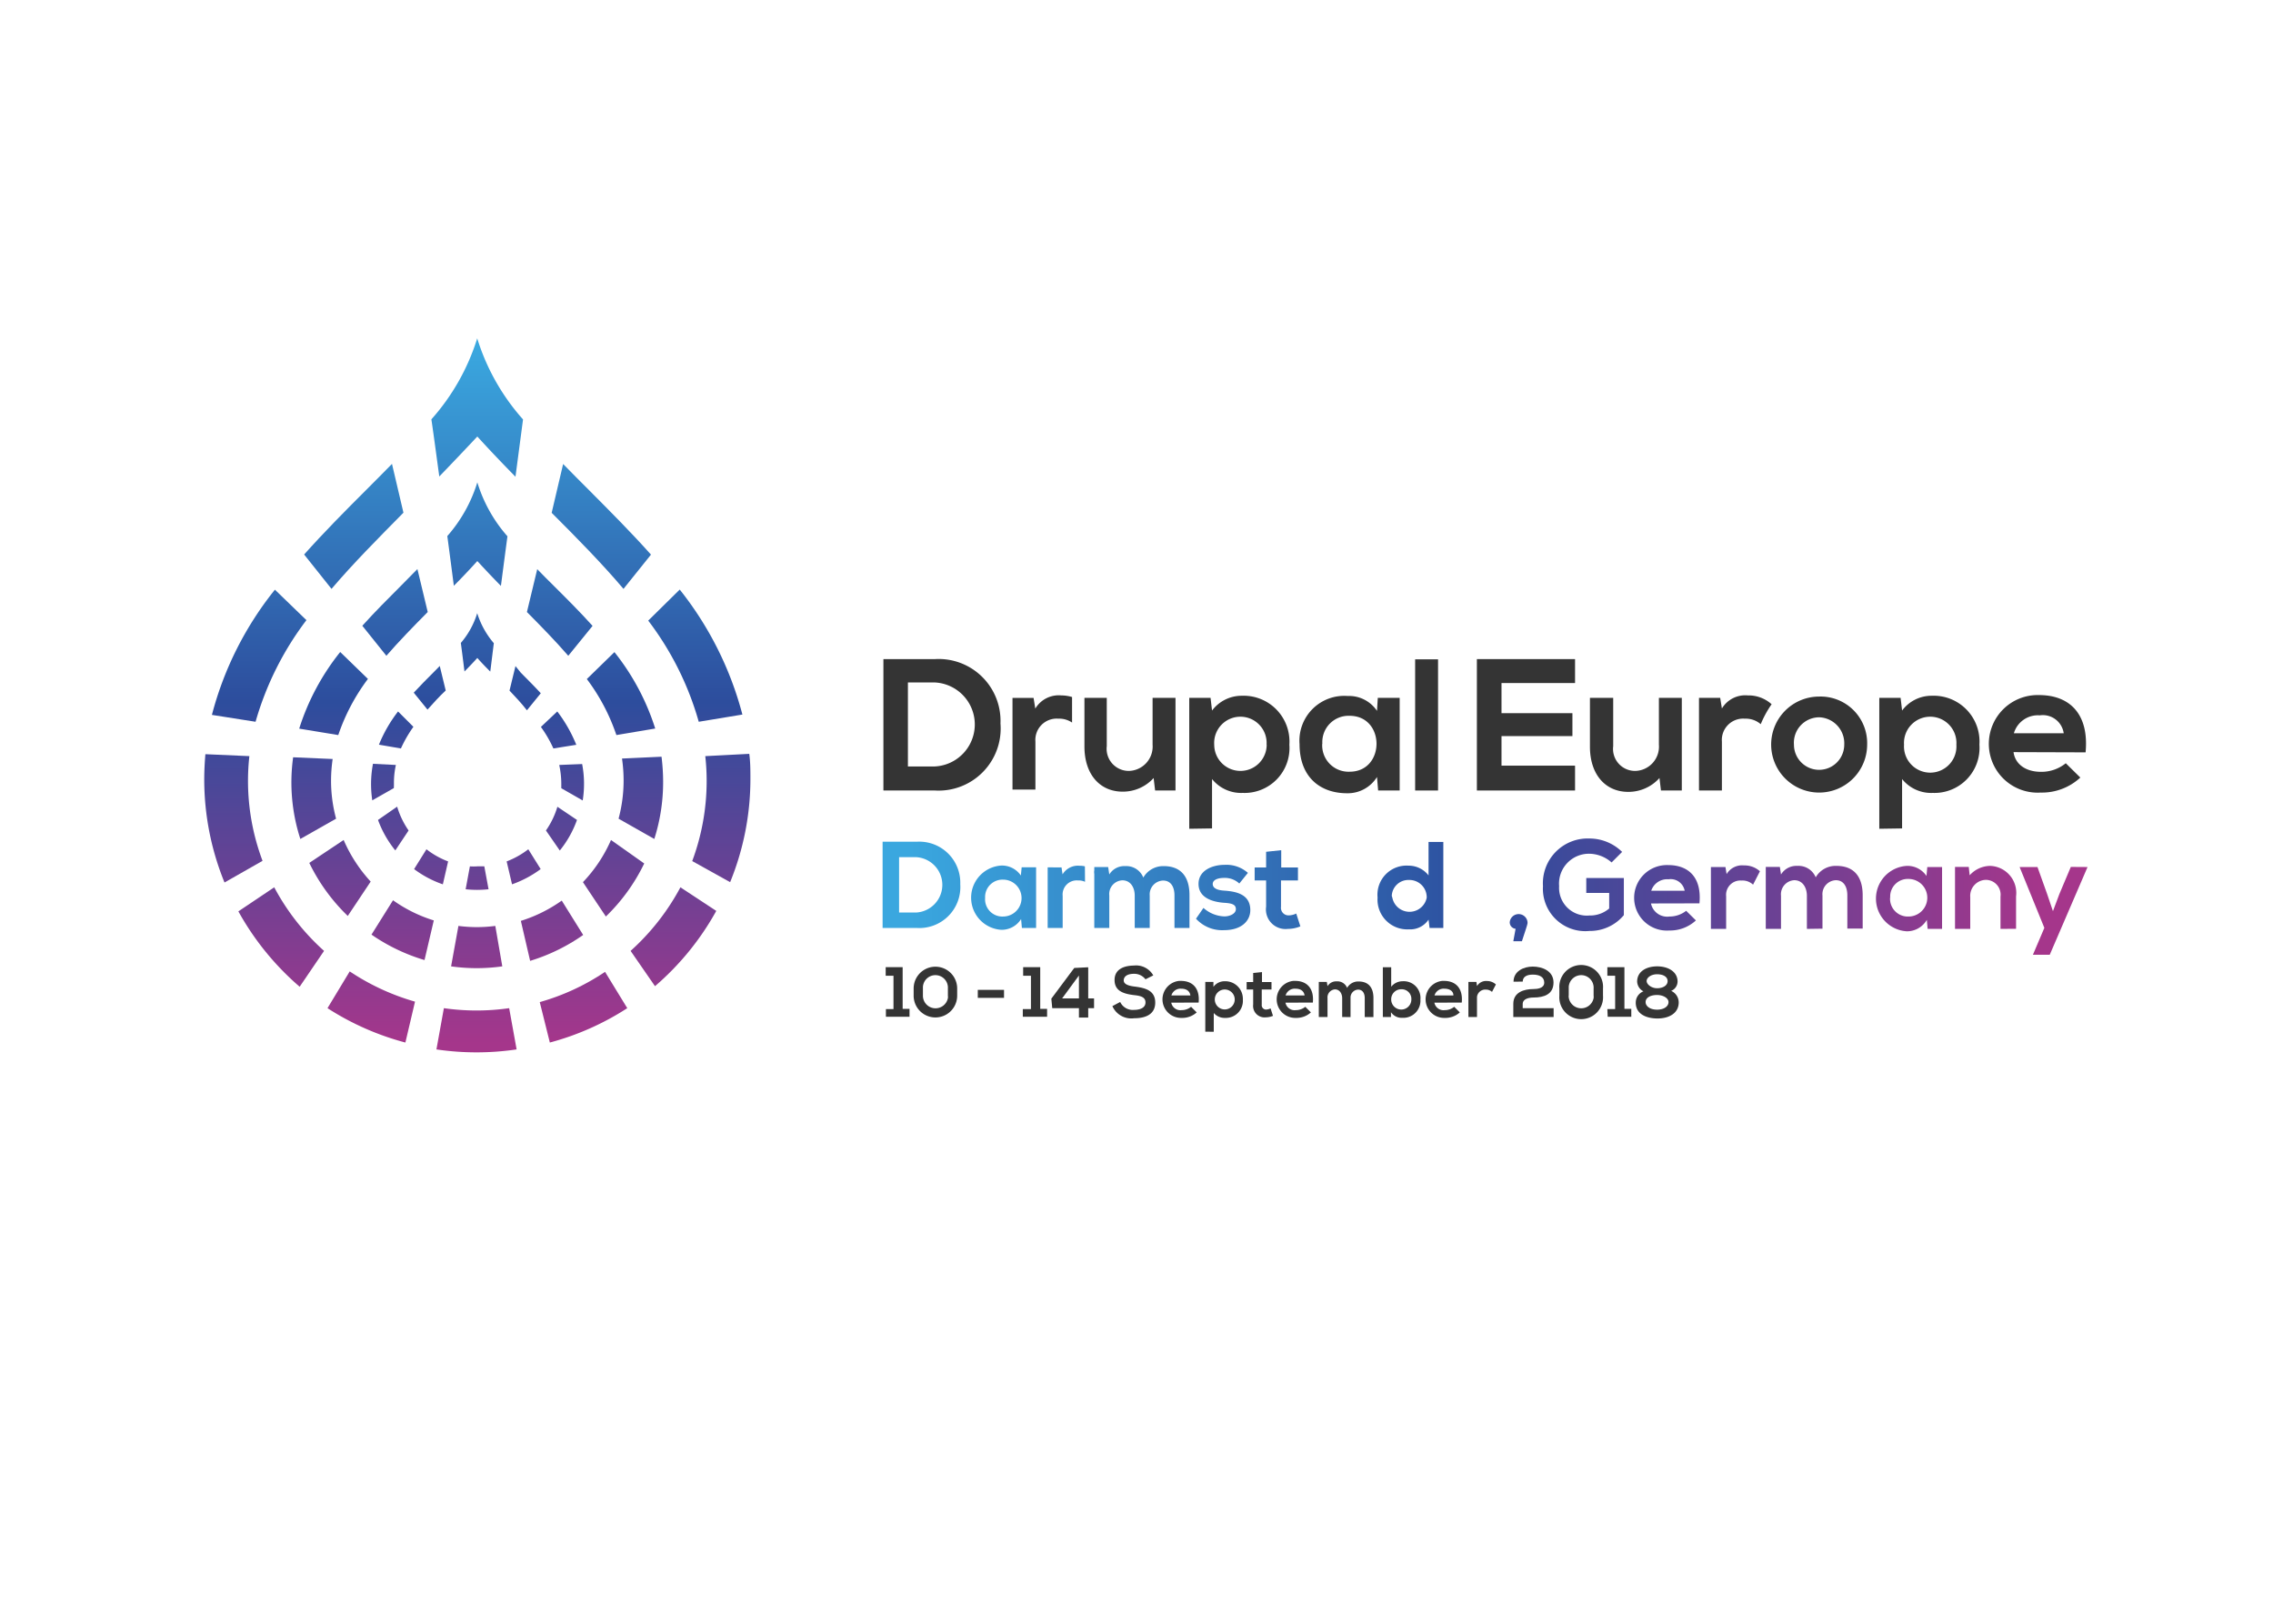 <svg xmlns="http://www.w3.org/2000/svg" xmlns:xlink="http://www.w3.org/1999/xlink" width="70mm" height="50mm" viewBox="0 0 198.43 141.73"><defs><style>.a{fill:url(#a);}.b{fill:url(#b);}.c{fill:url(#c);}.d{fill:url(#d);}.e{fill:url(#e);}.f{fill:url(#f);}.g{fill:url(#g);}.h{fill:url(#h);}.i{fill:url(#i);}.j{fill:url(#j);}.k{fill:url(#k);}.l{fill:url(#l);}.m{fill:url(#m);}.n{fill:url(#n);}.o{fill:url(#o);}.p{fill:url(#p);}.q{fill:url(#q);}.r{fill:url(#r);}.s{fill:url(#s);}.t{fill:url(#t);}.u{fill:url(#u);}.v{fill:url(#v);}.w{fill:url(#w);}.x{fill:url(#x);}.y{fill:url(#y);}.z{fill:url(#z);}.aa{fill:url(#aa);}.ab{fill:url(#ab);}.ac{fill:url(#ac);}.ad{fill:url(#ad);}.ae{fill:url(#ae);}.af{fill:url(#af);}.ag{fill:url(#ag);}.ah{fill:url(#ah);}.ai{fill:url(#ai);}.aj{fill:url(#aj);}.ak{fill:#343434;}.al{fill:url(#ak);}.am{fill:url(#al);}.an{fill:url(#am);}.ao{fill:url(#an);}.ap{fill:url(#ao);}.aq{fill:url(#aq);}.ar{fill:url(#as);}.as{fill:url(#at);}.at{fill:url(#au);}.au{fill:url(#av);}.av{fill:url(#aw);}.aw{fill:url(#ax);}.ax{fill:url(#ay);}.ay{fill:url(#az);}.az{fill:url(#ba);}.ba{fill:url(#bb);}</style><linearGradient id="a" x1="34.6" y1="-751.49" x2="34.6" y2="-812.81" gradientTransform="matrix(1, 0, 0, -1, 0, -721.33)" gradientUnits="userSpaceOnUse"><stop offset="0" stop-color="#3aa7df"/><stop offset="0.51" stop-color="#2d4d9d"/><stop offset="1" stop-color="#a5368b"/></linearGradient><linearGradient id="b" x1="34.32" y1="-751.49" x2="34.32" y2="-812.81" xlink:href="#a"/><linearGradient id="c" x1="37.63" y1="-751.49" x2="37.63" y2="-812.81" xlink:href="#a"/><linearGradient id="d" x1="49.85" y1="-751.49" x2="49.85" y2="-812.81" xlink:href="#a"/><linearGradient id="e" x1="33.49" y1="-751.49" x2="33.49" y2="-812.81" xlink:href="#a"/><linearGradient id="f" x1="37.51" y1="-751.49" x2="37.51" y2="-812.81" xlink:href="#a"/><linearGradient id="g" x1="45.71" y1="-751.49" x2="45.71" y2="-812.81" xlink:href="#a"/><linearGradient id="h" x1="41.67" y1="-751.49" x2="41.67" y2="-812.81" xlink:href="#a"/><linearGradient id="i" x1="45.85" y1="-751.49" x2="45.85" y2="-812.81" xlink:href="#a"/><linearGradient id="j" x1="41.64" y1="-751.49" x2="41.64" y2="-812.81" xlink:href="#a"/><linearGradient id="k" x1="49.03" y1="-751.49" x2="49.03" y2="-812.81" xlink:href="#a"/><linearGradient id="l" x1="48.75" y1="-751.49" x2="48.75" y2="-812.81" xlink:href="#a"/><linearGradient id="m" x1="20.38" y1="-751.63" x2="20.38" y2="-812.38" xlink:href="#a"/><linearGradient id="n" x1="52.48" y1="-751.63" x2="52.48" y2="-812.38" xlink:href="#a"/><linearGradient id="o" x1="24.55" y1="-751.63" x2="24.55" y2="-812.38" xlink:href="#a"/><linearGradient id="p" x1="58.79" y1="-751.63" x2="58.79" y2="-812.38" xlink:href="#a"/><linearGradient id="q" x1="62.97" y1="-751.63" x2="62.97" y2="-812.38" xlink:href="#a"/><linearGradient id="r" x1="30.87" y1="-751.63" x2="30.87" y2="-812.38" xlink:href="#a"/><linearGradient id="s" x1="41.68" y1="-751.63" x2="41.68" y2="-812.38" xlink:href="#a"/><linearGradient id="t" x1="60.71" y1="-751.63" x2="60.71" y2="-812.38" xlink:href="#a"/><linearGradient id="u" x1="41.59" y1="-751.63" x2="41.59" y2="-812.38" xlink:href="#a"/><linearGradient id="v" x1="32.41" y1="-751.63" x2="32.41" y2="-812.38" xlink:href="#a"/><linearGradient id="w" x1="50.94" y1="-751.63" x2="50.94" y2="-812.38" xlink:href="#a"/><linearGradient id="x" x1="22.63" y1="-751.63" x2="22.63" y2="-812.38" xlink:href="#a"/><linearGradient id="y" x1="48.86" y1="-751.98" x2="48.86" y2="-812.03" xlink:href="#a"/><linearGradient id="z" x1="34.47" y1="-751.98" x2="34.47" y2="-812.03" xlink:href="#a"/><linearGradient id="aa" x1="27.39" y1="-751.98" x2="27.39" y2="-812.03" xlink:href="#a"/><linearGradient id="ab" x1="55.94" y1="-751.98" x2="55.94" y2="-812.03" xlink:href="#a"/><linearGradient id="ac" x1="29.74" y1="-751.98" x2="29.74" y2="-812.03" xlink:href="#a"/><linearGradient id="ad" x1="53.59" y1="-751.98" x2="53.59" y2="-812.03" xlink:href="#a"/><linearGradient id="ae" x1="48.19" y1="-751.98" x2="48.19" y2="-812.03" xlink:href="#a"/><linearGradient id="af" x1="41.61" y1="-751.98" x2="41.61" y2="-812.03" xlink:href="#a"/><linearGradient id="ag" x1="29.12" y1="-751.98" x2="29.12" y2="-812.03" xlink:href="#a"/><linearGradient id="ah" x1="41.67" y1="-751.98" x2="41.67" y2="-812.03" xlink:href="#a"/><linearGradient id="ai" x1="54.22" y1="-751.98" x2="54.22" y2="-812.03" xlink:href="#a"/><linearGradient id="aj" x1="35.15" y1="-751.98" x2="35.15" y2="-812.03" xlink:href="#a"/><linearGradient id="ak" x1="79.42" y1="-798.58" x2="178.06" y2="-798.58" xlink:href="#a"/><linearGradient id="al" x1="79.42" y1="-799.71" x2="178.06" y2="-799.71" xlink:href="#a"/><linearGradient id="am" x1="79.42" y1="-799.64" x2="178.06" y2="-799.64" xlink:href="#a"/><linearGradient id="an" x1="79.42" y1="-799.7" x2="178.06" y2="-799.7" xlink:href="#a"/><linearGradient id="ao" x1="79.42" y1="-798.98" x2="178.06" y2="-798.98" xlink:href="#a"/><linearGradient id="aq" x1="79.42" y1="-798.65" x2="178.06" y2="-798.65" xlink:href="#a"/><linearGradient id="as" x1="79.42" y1="-797.45" x2="178.06" y2="-797.45" xlink:href="#a"/><linearGradient id="at" x1="79.42" y1="-799.62" x2="178.06" y2="-799.62" xlink:href="#a"/><linearGradient id="au" x1="79.42" y1="-802.28" x2="178.06" y2="-802.28" xlink:href="#a"/><linearGradient id="av" x1="79.42" y1="-798.56" x2="178.06" y2="-798.56" xlink:href="#a"/><linearGradient id="aw" x1="79.42" y1="-799.7" x2="178.06" y2="-799.7" xlink:href="#a"/><linearGradient id="ax" x1="79.42" y1="-799.64" x2="178.06" y2="-799.64" xlink:href="#a"/><linearGradient id="ay" x1="79.42" y1="-799.66" x2="178.06" y2="-799.66" xlink:href="#a"/><linearGradient id="az" x1="79.42" y1="-799.73" x2="178.06" y2="-799.73" xlink:href="#a"/><linearGradient id="ba" x1="79.42" y1="-799.67" x2="178.06" y2="-799.67" xlink:href="#a"/><linearGradient id="bb" x1="79.42" y1="-800.84" x2="178.06" y2="-800.84" xlink:href="#a"/></defs><path class="a" d="M35,65.33a11.05,11.05,0,0,1,1.09-1.89L34.75,62.1A12.21,12.21,0,0,0,33.08,65Z"/><path class="b" d="M35.67,72.49a7.37,7.37,0,0,1-1-2.08L33,71.57a9.24,9.24,0,0,0,1.51,2.66Z"/><path class="c" d="M39.12,75.19a7.17,7.17,0,0,1-1.89-1.06l-1.08,1.73a9.16,9.16,0,0,0,2.51,1.33Z"/><path class="d" d="M49,68.37c0,.14,0,.29,0,.43l1.87,1.07a9.18,9.18,0,0,0-.05-3.18l-2,.08A7.83,7.83,0,0,1,49,68.37Z"/><path class="e" d="M34.39,68.37a7.13,7.13,0,0,1,.17-1.6l-2-.1a9.49,9.49,0,0,0-.06,3.19l1.88-1.07C34.39,68.66,34.39,68.51,34.39,68.37Z"/><path class="f" d="M37.32,61.94c.5-.56,1-1.12,1.59-1.67l-.52-2.14-.53.54c-.58.58-1.17,1.17-1.74,1.79Z"/><path class="g" d="M47.2,75.86l-1.08-1.73a7.46,7.46,0,0,1-1.89,1.06l.47,2A9.54,9.54,0,0,0,47.2,75.86Z"/><path class="h" d="M40.55,58.61c.38-.39.76-.78,1.12-1.18.36.41.74.8,1.13,1.19.1-.78.2-1.61.31-2.48a7.42,7.42,0,0,1-1.45-2.62,7.2,7.2,0,0,1-1.43,2.6C40.35,57,40.45,57.83,40.55,58.61Z"/><path class="i" d="M46,62l1.21-1.49c-.58-.63-1.17-1.21-1.75-1.8L45,58.14l-.52,2.14C45,60.83,45.53,61.39,46,62Z"/><path class="j" d="M42.28,75.62c-.2,0-.41,0-.61,0a4.72,4.72,0,0,1-.65,0l-.37,2a9.36,9.36,0,0,0,2,0Z"/><path class="k" d="M48.66,70.42a7.18,7.18,0,0,1-1,2.07l1.21,1.75a9.13,9.13,0,0,0,1.5-2.67Z"/><path class="l" d="M47.22,63.45a10.69,10.69,0,0,1,1.09,1.88l2-.32a12.52,12.52,0,0,0-1.66-2.91Z"/><path class="m" d="M21.65,68.16A19.55,19.55,0,0,1,21.77,66l-3.84-.17c-.06.73-.1,1.45-.1,2.2a23.79,23.79,0,0,0,1.77,9l3.32-1.89A19.84,19.84,0,0,1,21.65,68.16Z"/><path class="n" d="M56.83,48.41c-1.74-1.95-3.58-3.79-5.35-5.57-.79-.79-1.56-1.56-2.32-2.34l-1,4.26c2.21,2.21,4.37,4.4,6.27,6.64Z"/><path class="o" d="M23.94,77.45l-3.13,2.1a24,24,0,0,0,5.35,6.58L28.29,83A20.21,20.21,0,0,1,23.94,77.45Z"/><path class="p" d="M59.4,77.45A20.35,20.35,0,0,1,55.05,83l2.13,3.08a23.91,23.91,0,0,0,5.35-6.57Z"/><path class="q" d="M61.69,68.16a20.05,20.05,0,0,1-1.26,7L63.74,77a23.79,23.79,0,0,0,1.77-9c0-.75,0-1.48-.1-2.2L61.57,66A19.55,19.55,0,0,1,61.69,68.16Z"/><path class="r" d="M28.94,51.4C30.86,49.15,33,47,35.22,44.75l-1-4.26c-.76.78-1.54,1.56-2.33,2.35-1.77,1.77-3.6,3.61-5.34,5.56Z"/><path class="s" d="M38.35,41.59Q40,39.88,41.67,38.1c1.08,1.19,2.2,2.36,3.33,3.51l.66-5a19.09,19.09,0,0,1-4-7.08,19.16,19.16,0,0,1-4,7.07C37.91,38.31,38.13,40,38.35,41.59Z"/><path class="t" d="M56.59,54.17A26.43,26.43,0,0,1,61,63l3.81-.63a29.53,29.53,0,0,0-5.47-10.91Z"/><path class="u" d="M44.45,88a20.16,20.16,0,0,1-5.7,0L38.1,91.6a24,24,0,0,0,7,0Z"/><path class="v" d="M36.23,87.43a20.26,20.26,0,0,1-5.7-2.64L28.59,88A23.72,23.72,0,0,0,35.39,91Z"/><path class="w" d="M54.76,88l-1.94-3.17a19.85,19.85,0,0,1-5.7,2.64L48,91A23.66,23.66,0,0,0,54.76,88Z"/><path class="x" d="M22.31,63a26.8,26.8,0,0,1,4.44-8.87L24,51.47A29.18,29.18,0,0,0,18.5,62.4Z"/><path class="y" d="M51.73,54.63c-1.1-1.22-2.26-2.38-3.39-3.5-.49-.48-1-1-1.44-1.45L46,53.42c1.26,1.27,2.49,2.53,3.61,3.82Z"/><path class="z" d="M33.73,57.24c1.12-1.29,2.35-2.55,3.61-3.82l-.9-3.75L35,51.13c-1.11,1.11-2.27,2.27-3.37,3.49Z"/><path class="aa" d="M28.9,68.15a13.39,13.39,0,0,1,.14-1.9l-3.45-.15a16,16,0,0,0,.63,7.13l3.12-1.77A12.75,12.75,0,0,1,28.9,68.15Z"/><path class="ab" d="M54.44,68.15A12.81,12.81,0,0,1,54,71.46l3.12,1.77a16.32,16.32,0,0,0,.77-5,17.85,17.85,0,0,0-.14-2.18l-3.45.16A13.39,13.39,0,0,1,54.44,68.15Z"/><path class="ac" d="M30,73.32l-3,2a16.36,16.36,0,0,0,3.36,4.63l2-3A12.89,12.89,0,0,1,30,73.32Z"/><path class="ad" d="M53.34,73.32A12.67,12.67,0,0,1,50.89,77l2,3a16.27,16.27,0,0,0,3.35-4.63Z"/><path class="ae" d="M50.91,81.61l-1.87-3a12.67,12.67,0,0,1-3.57,1.77l.81,3.49A16.34,16.34,0,0,0,50.91,81.61Z"/><path class="af" d="M43.24,80.82a12.4,12.4,0,0,1-3.22,0l-.64,3.53a15.94,15.94,0,0,0,4.47,0Z"/><path class="ag" d="M29.53,64.16a17.45,17.45,0,0,1,2.59-4.9L29.7,56.91a20.65,20.65,0,0,0-3.58,6.69Z"/><path class="ah" d="M39.62,51.13c.7-.7,1.39-1.43,2.05-2.16.67.73,1.36,1.46,2.06,2.17.18-1.39.37-2.84.57-4.33a12.71,12.71,0,0,1-2.63-4.71,12.75,12.75,0,0,1-2.62,4.69C39.25,48.28,39.44,49.73,39.62,51.13Z"/><path class="ai" d="M51.23,59.27a17.36,17.36,0,0,1,2.58,4.89l3.39-.57a20.71,20.71,0,0,0-3.56-6.67Z"/><path class="aj" d="M37.87,80.34a12.45,12.45,0,0,1-3.56-1.76l-1.88,3a16.34,16.34,0,0,0,4.63,2.22Z"/><path class="ak" d="M87.34,63.15A5.42,5.42,0,0,1,81.62,69h-4.5V57.53h4.5A5.4,5.4,0,0,1,87.34,63.15ZM79.26,66.9h2.36a3.67,3.67,0,0,0,0-7.33H79.26Z"/><path class="ak" d="M96.62,60.91v4.22a1.93,1.93,0,0,0,1.94,2.16A2.13,2.13,0,0,0,100.62,65V60.91h2V69h-1.78l-.13-1.09A3.61,3.61,0,0,1,98,69.1c-1.94,0-3.33-1.46-3.33-3.95V60.91Z"/><path class="ak" d="M103.82,72.34V60.91h1.86l.13,1.11a3.24,3.24,0,0,1,2.62-1.29A4,4,0,0,1,112.56,65a3.92,3.92,0,0,1-4.07,4.21A3.26,3.26,0,0,1,105.81,68v4.31ZM110.57,65A2.29,2.29,0,1,0,106,65a2.29,2.29,0,1,0,4.58,0Z"/><path class="ak" d="M120.28,60.91h1.91V69h-1.88l-.1-1.18a3,3,0,0,1-2.61,1.42c-2.39,0-4.15-1.45-4.15-4.28a3.91,3.91,0,0,1,4.2-4.21,2.94,2.94,0,0,1,2.56,1.3Zm-4.85,4a2.3,2.3,0,0,0,2.39,2.45c3.13,0,3.13-4.88,0-4.88a2.29,2.29,0,0,0-2.38,2.43Z"/><path class="ak" d="M125.54,57.55V69h-2V57.55Z"/><path class="ak" d="M137.5,69h-8.57V57.53h8.57v2.09h-6.42v2.63h6.19v2h-6.19v2.58h6.42Z"/><path class="ak" d="M140.83,60.91v4.22a1.92,1.92,0,0,0,1.93,2.16A2.12,2.12,0,0,0,144.82,65V60.91h2V69H145l-.13-1.09a3.64,3.64,0,0,1-2.73,1.21c-1.94,0-3.34-1.46-3.34-3.95V60.91Z"/><path class="ak" d="M163,65a4.19,4.19,0,1,1-4.21-4.2A4.07,4.07,0,0,1,163,65Zm-6.39,0A2.19,2.19,0,1,0,161,65a2.27,2.27,0,0,0-2.18-2.39A2.22,2.22,0,0,0,156.61,65Z"/><path class="ak" d="M164.06,72.34V60.91h1.86l.13,1.11a3.21,3.21,0,0,1,2.61-1.29A4,4,0,0,1,172.8,65a3.93,3.93,0,0,1-4.07,4.21A3.25,3.25,0,0,1,166.05,68v4.31ZM170.79,65a2.29,2.29,0,1,0-4.57,0,2.29,2.29,0,1,0,4.57,0Z"/><path class="ak" d="M175.78,65.65c.13,1,1,1.72,2.4,1.72a3.37,3.37,0,0,0,2.16-.75l1.27,1.25a4.92,4.92,0,0,1-3.46,1.31,4.26,4.26,0,1,1-.15-8.51c2.7,0,4.38,1.67,4.07,5ZM180.16,64a1.84,1.84,0,0,0-2.09-1.56A2.18,2.18,0,0,0,175.81,64Z"/><path class="ak" d="M93.59,60.84a3.34,3.34,0,0,0-.94-.14,2.38,2.38,0,0,0-2.27,1.15l-.15-.93H88.39v8h2V64.73a1.86,1.86,0,0,1,2-2,2,2,0,0,1,1.2.34Z"/><path class="ak" d="M154.66,61.47a3,3,0,0,0-2.07-.77,2.38,2.38,0,0,0-2.27,1.14l-.15-.93h-1.85V69h2V64.73a1.86,1.86,0,0,1,2-2,2,2,0,0,1,1.39.48A9.08,9.08,0,0,1,154.66,61.47Z"/><path class="al" d="M83.83,77.18A3.58,3.58,0,0,1,80.05,81h-3V73.47h3A3.58,3.58,0,0,1,83.83,77.18Zm-5.34,2.47H80a2.42,2.42,0,0,0,0-4.83H78.49Z"/><path class="am" d="M89.19,75.7h1.26V81H89.21l-.07-.78a2,2,0,0,1-1.72.94,2.81,2.81,0,0,1,0-5.61,2,2,0,0,1,1.7.87ZM86,78.36A1.51,1.51,0,0,0,87.42,80a.75.75,0,0,0,.15,0,1.61,1.61,0,0,0,0-3.22A1.52,1.52,0,0,0,86,78.2.85.85,0,0,0,86,78.36Z"/><path class="an" d="M99.06,81V78.17c0-.7-.36-1.33-1.08-1.33a1.2,1.2,0,0,0-1.14,1.33V81H95.53V75.68h1.21l.1.65a1.53,1.53,0,0,1,1.4-.73,1.59,1.59,0,0,1,1.57,1,2,2,0,0,1,1.78-1c1.51,0,2.25.93,2.25,2.53V81h-1.31V78.15c0-.7-.29-1.29-1-1.29a1.21,1.21,0,0,0-1.16,1.31V81Z"/><path class="ao" d="M108.19,77.12a1.84,1.84,0,0,0-1.32-.49c-.62,0-1,.2-1,.53s.32.54,1,.58c1,.07,2.28.29,2.28,1.7,0,.94-.77,1.75-2.29,1.75a3.08,3.08,0,0,1-2.45-1l.65-.94a2.89,2.89,0,0,0,1.83.74c.48,0,1-.24,1-.63s-.3-.52-1.06-.56c-1-.08-2.2-.44-2.2-1.65s1.27-1.66,2.25-1.66a2.83,2.83,0,0,1,2.06.7Z"/><path class="ap" d="M111.85,74.21v1.51h1.46v1.13h-1.48v2.3a.66.66,0,0,0,.69.75,1.59,1.59,0,0,0,.64-.16l.36,1.12a2.87,2.87,0,0,1-1.09.22,1.71,1.71,0,0,1-1.9-1.94V76.85h-1V75.72h1V74.35Z"/><path class="am" d="M118.25,75.7h1.26V81h-1.24l-.06-.78a2,2,0,0,1-1.73.94,2.81,2.81,0,0,1,0-5.61,2,2,0,0,1,1.7.87Zm-3.19,2.65A1.52,1.52,0,0,0,116.48,80h.15a1.61,1.61,0,0,0,0-3.22,1.5,1.5,0,0,0-1.57,1.45v.16Z"/><path class="aq" d="M126,73.49V81H124.8l-.09-.73a1.92,1.92,0,0,1-1.71.85,2.6,2.6,0,0,1-2.74-2.78,2.54,2.54,0,0,1,2.7-2.78,2.2,2.2,0,0,1,1.75.85V73.49Zm-4.45,4.87a1.53,1.53,0,0,0,3,0h0a1.51,1.51,0,0,0-1.47-1.55h-.06a1.45,1.45,0,0,0-1.52,1.39Z"/><path class="ap" d="M128.93,74.21v1.51h1.46v1.13h-1.48v2.3a.66.66,0,0,0,.69.75,1.51,1.51,0,0,0,.63-.16l.37,1.12a2.91,2.91,0,0,1-1.09.22,1.72,1.72,0,0,1-1.91-1.94V76.85h-1V75.72h1V74.35Z"/><path class="ar" d="M95.54,76v.26l.09-.18Z"/><path class="as" d="M94.71,75.62a1.73,1.73,0,0,0-.45-.05,1.56,1.56,0,0,0-1.5.75l-.09-.61H91.46V81h1.31v-2.8a1.23,1.23,0,0,1,1.33-1.35,1.35,1.35,0,0,1,.62.12Z"/><path class="at" d="M132.86,82.16h-.75l.2-1.09a.56.56,0,0,1-.51-.59.78.78,0,0,1,1.55,0C133.36,80.65,133.37,80.61,132.86,82.16Z"/><path class="au" d="M140.69,75.28a3,3,0,0,0-1.94-.76,2.61,2.61,0,0,0-2.64,2.83,2.42,2.42,0,0,0,2.64,2.56,2.55,2.55,0,0,0,1.73-.61V77.94h-2v-1.3h3.28v3.24a3.85,3.85,0,0,1-3,1.38,3.7,3.7,0,0,1-4.06-3.91,3.91,3.91,0,0,1,4.06-4.16,4.07,4.07,0,0,1,2.85,1.17Z"/><path class="av" d="M144.13,78.86A1.44,1.44,0,0,0,145.74,80a2.34,2.34,0,0,0,1.46-.5l.85.84a3.32,3.32,0,0,1-2.32.88,2.86,2.86,0,1,1-.1-5.71c1.81,0,2.94,1.11,2.73,3.34Zm2.94-1.11a1.24,1.24,0,0,0-1.41-1,1.46,1.46,0,0,0-1.51,1Z"/><path class="aw" d="M150.63,75.68l.1.62a1.57,1.57,0,0,1,1.52-.76,2,2,0,0,1,1.39.51l-.6,1.17a1.33,1.33,0,0,0-1-.36,1.25,1.25,0,0,0-1.35,1.37v2.85h-1.33v-5.4Z"/><path class="ax" d="M157.74,81.08V78.19c0-.71-.37-1.36-1.1-1.36a1.23,1.23,0,0,0-1.16,1.36v2.89h-1.33V75.67h1.23l.1.66a1.57,1.57,0,0,1,1.43-.75,1.62,1.62,0,0,1,1.6,1,2,2,0,0,1,1.81-1c1.53,0,2.29.94,2.29,2.57v2.9h-1.34v-2.9c0-.72-.3-1.32-1-1.32a1.22,1.22,0,0,0-1.17,1.34v2.89Z"/><path class="ay" d="M168.25,75.68h1.29v5.4h-1.26l-.07-.79a2,2,0,0,1-1.75,1,2.86,2.86,0,0,1,0-5.71,2,2,0,0,1,1.72.88ZM165,78.38A1.55,1.55,0,0,0,166.46,80h.15a1.64,1.64,0,0,0,0-3.28,1.54,1.54,0,0,0-1.6,1.48v.16Z"/><path class="az" d="M174.64,81.08V78.26a1.29,1.29,0,0,0-1.3-1.46A1.4,1.4,0,0,0,172,78.31v2.77h-1.33V75.67h1.2l.08.73a2.45,2.45,0,0,1,1.78-.82A2.36,2.36,0,0,1,176,78.24v2.83Z"/><path class="ba" d="M182.24,75.68l-3.3,7.66h-1.47l1-2.35-2.16-5.31h1.56L178.7,78l.52,1.53.56-1.49,1-2.37Z"/><path class="ak" d="M77.34,88.08H78V85.17h-.68v-.75H78.8v3.64h.6v.69H77.34Z"/><path class="ak" d="M79.76,86.28a1.9,1.9,0,1,1,3.8,0v.63a1.9,1.9,0,1,1-3.8,0Zm.81.63a1.1,1.1,0,0,0,2.18.21.74.74,0,0,0,0-.21v-.63a1.09,1.09,0,1,0-2.18-.14v.77Z"/><path class="ak" d="M85.36,86.4h2.29v.7H85.36Z"/><path class="ak" d="M89.29,88.08H90V85.17h-.68v-.75h1.49v3.64h.6v.69H89.29Z"/><path class="ak" d="M95,84.43v2.72h.51V88H95v.82h-.81V88H91.86l-.08-.83,2-2.68Zm-.81,2.72v-2l-1.47,2Z"/><path class="ak" d="M100,85.48A1.24,1.24,0,0,0,99,85c-.6,0-.9.24-.9.58s.45.48,1,.54c.91.12,1.75.35,1.75,1.39S100,88.88,99,88.88a1.8,1.8,0,0,1-1.89-1.06l.68-.36a1.22,1.22,0,0,0,1.21.69c.52,0,1-.18,1-.65s-.43-.58-1-.64c-.89-.11-1.7-.34-1.7-1.32s.88-1.25,1.68-1.26a1.73,1.73,0,0,1,1.7.86Z"/><path class="ak" d="M102.25,87.52a.81.81,0,0,0,.91.65,1.28,1.28,0,0,0,.82-.29l.49.49a1.88,1.88,0,0,1-1.32.48,1.62,1.62,0,0,1-.22-3.23h.17c1,0,1.66.63,1.54,1.89Zm1.67-.63c-.06-.4-.36-.59-.8-.59a.83.83,0,0,0-.86.59Z"/><path class="ak" d="M105.22,90.05V85.71h.71l0,.43a1.2,1.2,0,0,1,1-.49,1.53,1.53,0,0,1,1.57,1.49.41.41,0,0,1,0,.11,1.49,1.49,0,0,1-1.54,1.6,1.25,1.25,0,0,1-1-.43v1.64Zm2.57-2.81a.87.87,0,1,0-.87.87A.87.87,0,0,0,107.79,87.24Z"/><path class="ak" d="M110.17,84.85v.87H111v.65h-.85v1.32a.38.38,0,0,0,.33.43h.07a1,1,0,0,0,.37-.1l.21.65a1.69,1.69,0,0,1-.63.13,1,1,0,0,1-1.1-1.12V86.37h-.57v-.65h.57v-.79Z"/><path class="ak" d="M112.22,87.52a.81.81,0,0,0,.91.65,1.28,1.28,0,0,0,.82-.29l.49.49a1.88,1.88,0,0,1-1.32.48,1.62,1.62,0,0,1-.22-3.23h.17c1,0,1.66.63,1.54,1.89Zm1.67-.63c-.06-.4-.36-.59-.8-.59a.83.83,0,0,0-.86.59Z"/><path class="ak" d="M117.17,88.77V87.13c0-.4-.22-.77-.63-.77a.7.7,0,0,0-.65.77v1.64h-.76V85.71h.7l.06.37a.88.88,0,0,1,.81-.42.9.9,0,0,1,.9.57,1.11,1.11,0,0,1,1-.56c.87,0,1.3.53,1.3,1.45v1.66h-.76V87.12c0-.4-.17-.74-.58-.74a.69.69,0,0,0-.66.72v1.68Z"/><path class="ak" d="M121.45,84.43v1.7a1.27,1.27,0,0,1,1-.48,1.46,1.46,0,0,1,1.55,1.6,1.49,1.49,0,0,1-1.39,1.59h-.18a1.11,1.11,0,0,1-1-.49l0,.42h-.71V84.43Zm0,2.81a.88.88,0,1,0,1.76,0h0a.84.84,0,0,0-.8-.89h-.07a.87.87,0,0,0-.89.85v0Z"/><path class="ak" d="M125.22,87.52a.81.81,0,0,0,.91.65,1.28,1.28,0,0,0,.82-.29l.49.49a1.88,1.88,0,0,1-1.32.48,1.62,1.62,0,0,1-.22-3.23h.17c1,0,1.66.63,1.54,1.89Zm1.66-.63c0-.4-.35-.59-.79-.59a.83.83,0,0,0-.86.59Z"/><path class="ak" d="M128.89,85.71l.05.36a.92.92,0,0,1,.87-.44,1.14,1.14,0,0,1,.78.3l-.34.65a.77.77,0,0,0-.54-.2.72.72,0,0,0-.77.64v1.75h-.75V85.71Z"/><path class="ak" d="M132.13,85.69c0-.92.88-1.32,1.68-1.32s1.81.36,1.81,1.39-.83,1.31-1.74,1.31c-.36,0-.95.09-.95.57V88h2.7v.77h-3.52V87.62c0-1,.91-1.29,1.77-1.29.32,0,.93-.06.93-.56s-.43-.7-1-.7-.87.22-.88.61Z"/><path class="ak" d="M136.13,86.28a1.91,1.91,0,1,1,3.81,0v.63a1.91,1.91,0,1,1-3.81,0Zm.81.63a1.1,1.1,0,0,0,2.18.21.74.74,0,0,0,0-.21v-.63a1.09,1.09,0,0,0-1-1.16,1.1,1.1,0,0,0-1.17,1v.77Z"/><path class="ak" d="M140.32,88.08H141V85.17h-.68v-.75h1.49v3.64h.6v.69h-2.06Z"/><path class="ak" d="M143.47,86.53a1,1,0,0,1-.55-.85c0-.88.8-1.33,1.75-1.33s1.78.46,1.78,1.33a.89.89,0,0,1-.56.81,1.11,1.11,0,0,1,.66,1c0,1-.92,1.42-1.88,1.41s-1.89-.39-1.87-1.41A1.05,1.05,0,0,1,143.47,86.53Zm.19.94c0,.34.36.66,1,.66s1-.31,1-.66-.47-.62-1-.62-1,.2-1,.62Zm1-1.21c.5,0,.91-.23.92-.61s-.37-.61-.92-.61-.93.32-.91.61.43.61.91.61Z"/></svg>